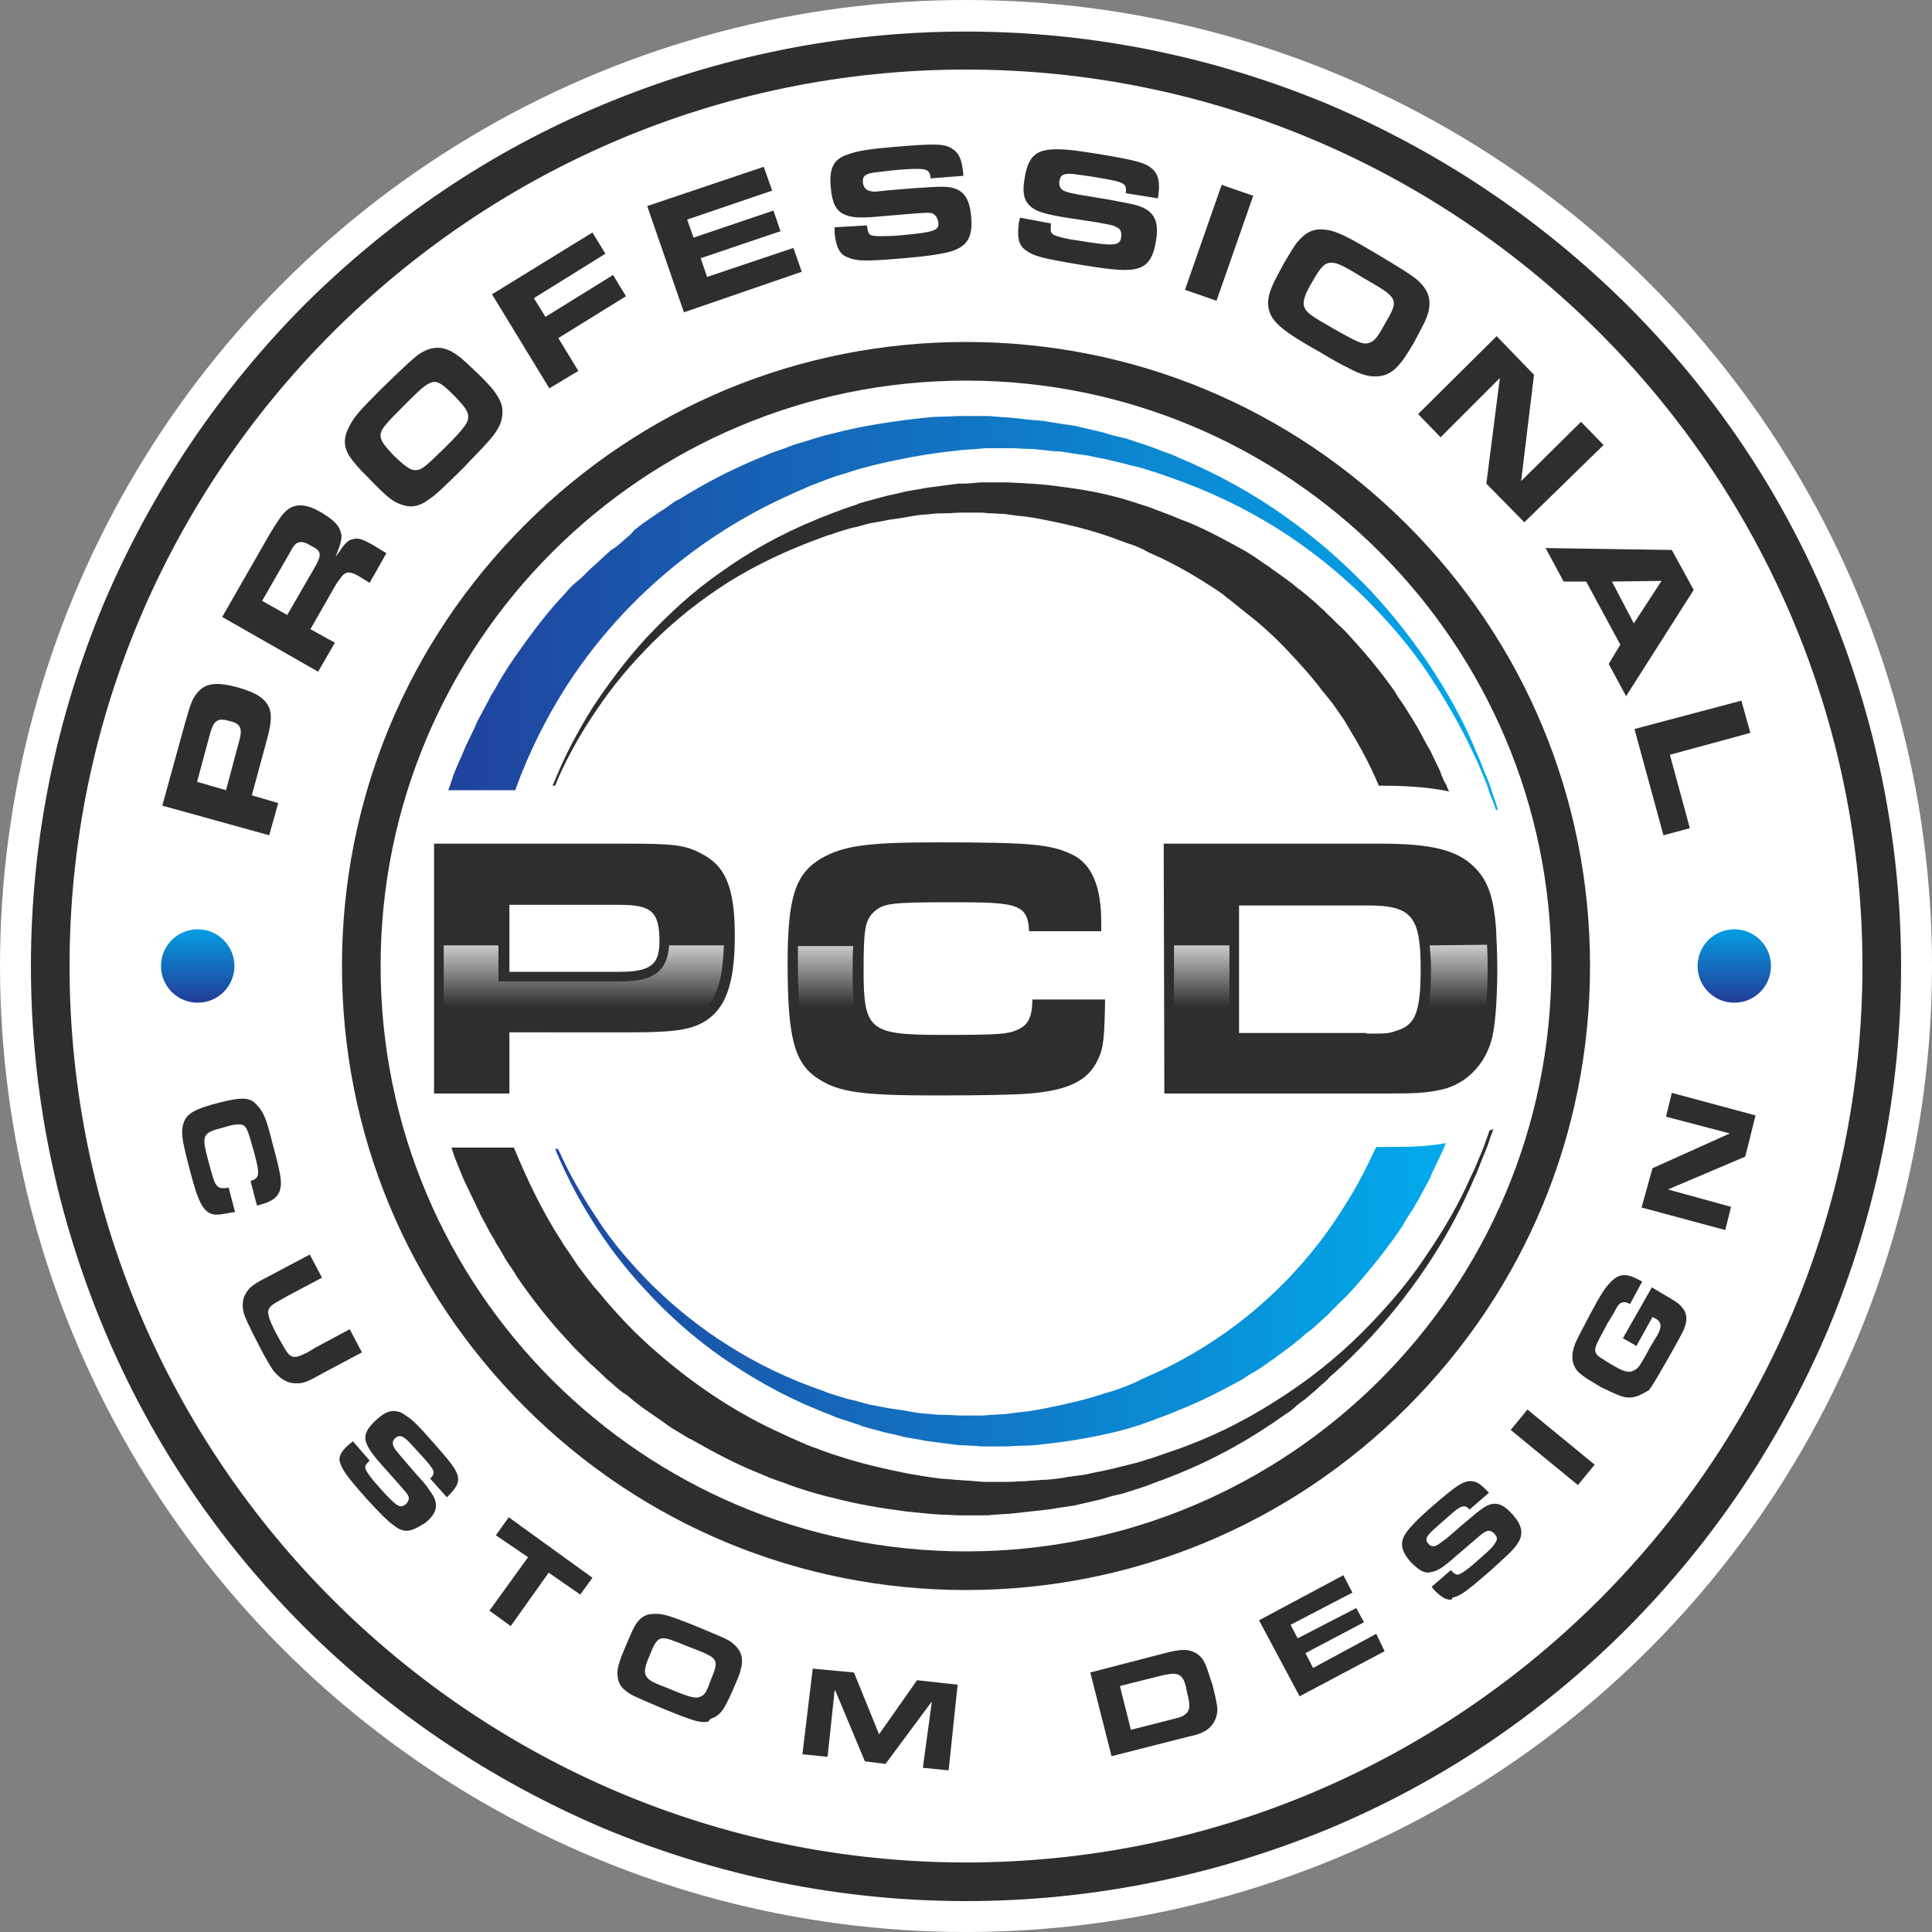 <svg version="1.1" id="PCD_logo" xmlns="http://www.w3.org/2000/svg" x="0" y="0" viewBox="0 0 300 300" xml:space="preserve"><rect x="0" y="0" width="300" height="300" fill="#808080" stroke="none"/><style>.st1{fill:#302d2f}</style><circle cx="150" cy="150" r="150" fill="#fff"/><path class="st1" d="M150 295.2c-19.5 0-38.6-3.9-56.5-11.4-17.3-7.4-32.8-17.8-46.2-31.1-13.4-13.4-23.8-28.8-31.1-46.2-7.5-17.9-11.4-37-11.4-56.5s3.9-38.6 11.4-56.5C23.6 76.2 34 60.7 47.3 47.3c13.4-13.3 28.9-23.8 46.2-31 17.9-7.5 37-11.4 56.5-11.4s38.6 3.9 56.5 11.4c17.3 7.4 32.8 17.8 46.2 31.1 13.4 13.4 23.8 28.8 31.1 46.2 7.5 17.9 11.4 37 11.4 56.5s-3.9 38.6-11.4 56.5c-7.4 17.3-17.8 32.8-31.1 46.2-13.4 13.4-28.8 23.8-46.2 31.1-17.9 7.4-37 11.3-56.5 11.3zm0-284.4C73.3 10.8 10.8 73.3 10.8 150S73.3 289.2 150 289.2 289.2 226.7 289.2 150 226.7 10.8 150 10.8z" id="outline_of_circle"/><path class="st1" d="M150 246.9c-25.8 0-50.2-10.1-68.5-28.4S53.1 175.9 53.1 150c0-25.8 10.1-50.2 28.4-68.5s42.6-28.4 68.5-28.4 50.2 10.1 68.5 28.4 28.4 42.6 28.4 68.5-10.1 50.2-28.4 68.5-42.7 28.4-68.5 28.4zm0-187.8c-50.1 0-90.9 40.7-90.9 90.9s40.7 90.9 90.9 90.9 90.9-40.7 90.9-90.9-40.8-90.9-90.9-90.9z" id="outline_of_circle_2"/><g id="dots"><linearGradient id="dot_left_1_" gradientUnits="userSpaceOnUse" x1="30.674" y1="58.913" x2="30.674" y2="46.208" gradientTransform="matrix(1 0 0 -1 0 201.37)"><stop offset="0" stop-color="#00aeef"/><stop offset="1" stop-color="#21409a"/></linearGradient><circle id="dot_left" cx="30.7" cy="150" r="5.7" fill="url(#dot_left_1_)"/><linearGradient id="dot_right_1_" gradientUnits="userSpaceOnUse" x1="269.326" y1="58.913" x2="269.326" y2="46.208" gradientTransform="matrix(1 0 0 -1 0 201.37)"><stop offset="0" stop-color="#00aeef"/><stop offset="1" stop-color="#21409a"/></linearGradient><circle id="dot_right" cx="269.3" cy="150" r="5.7" fill="url(#dot_right_1_)"/></g><g id="circles"><linearGradient id="circle_down_2_1_" gradientUnits="userSpaceOnUse" x1="229.981" y1=".078" x2="75.475" y2=".078" gradientTransform="matrix(1 0 0 -1 0 201.37)"><stop offset="0" stop-color="#00aeef"/><stop offset="1" stop-color="#21409a"/></linearGradient><path id="circle_down_2" d="M180.5 212.7l-1.1.5-1.1.5c-.7.3-1.5.7-2.1 1-1.5.6-2.9 1.2-4.5 1.6-2.9 1-6 1.7-9 2.3-1.5.3-3 .6-4.5.7-.8.1-1.5.2-2.2.3-.8 0-1.5.1-2.2.1l-1.1.1h-3.5c-.8 0-1.5-.1-2.2-.1-.8 0-1.5 0-2.2-.1-.8-.1-1.5-.1-2.2-.2l-.6-.1-.6-.1-1.1-.2c-.7-.1-1.5-.2-2.1-.3-.7-.1-1.5-.3-2.1-.4-.4-.1-.7-.1-1.1-.2-.4-.1-.7-.2-1.1-.3-.7-.2-1.4-.4-2-.5-.7-.2-1.4-.4-2-.6s-1.4-.4-2-.7c-5.3-1.8-10.3-4.2-14.7-7-4.5-2.8-8.4-6-11.8-9.3-3.4-3.4-6.4-6.9-8.7-10.5-2.4-3.6-4.4-7.1-5.9-10.5-.1-.1-.1-.2-.2-.3h-.4c.1.2.1.3.2.5 1.5 3.5 3.3 7.1 5.6 10.7 2.3 3.7 5.1 7.4 8.4 10.9 3.3 3.6 7.2 7.1 11.6 10.2 4.5 3.1 9.3 5.9 14.7 8.1.7.3 1.4.6 2 .8.7.3 1.4.6 2.1.8.7.2 1.5.5 2.1.7.4.1.7.2 1.1.4.4.1.8.2 1.1.3.8.2 1.5.4 2.2.6.8.2 1.5.3 2.2.5l1.2.3.6.1.6.1c.8.1 1.5.3 2.3.4.8.1 1.5.2 2.3.3l2.4.3c.8 0 1.5.1 2.3.1l1.2.1H156.1c.8 0 1.6-.1 2.4-.1 1.6 0 3.3-.2 4.9-.4 3.3-.4 6.7-1 10-1.8 1.6-.4 3.3-.9 4.9-1.5l2.4-.9 1.3-.5 1.2-.5c3.3-1.3 6.4-2.9 9.5-4.6.8-.5 1.5-1 2.3-1.4.8-.5 1.5-1 2.2-1.5.4-.3.8-.5 1.1-.8l1.1-.8 1.1-.8c.4-.3.7-.6 1.1-.9.7-.6 1.4-1.2 2.1-1.7.7-.6 1.4-1.3 2-1.8.3-.3.7-.6 1-1l1-1c.7-.7 1.4-1.3 1.9-1.9 2.5-2.7 4.8-5.6 7-8.6.5-.8 1.1-1.5 1.5-2.3s1-1.5 1.5-2.4c.2-.4.5-.8.7-1.2l.7-1.3.7-1.3c.2-.4.5-.9.6-1.3l1.2-2.5c.4-.8.7-1.5 1-2.3-2.7.5-5 .6-8.9.6h-1.9c-1.4 3-2.9 6-4.7 8.8-7 11.5-17.1 20.3-28.5 25.8z" fill="url(#circle_down_2_1_)"/><path id="circle_up_2" class="st1" d="M223.6 119.7l-1.2-2.5c-.2-.4-.4-.9-.7-1.3l-.7-1.3-.7-1.3c-.2-.4-.5-.8-.7-1.2l-1.5-2.4c-.5-.8-1.1-1.5-1.5-2.3-2.1-3-4.5-5.9-7-8.6-.6-.7-1.3-1.4-1.9-1.9l-1-1c-.3-.3-.7-.6-1-1-.7-.6-1.4-1.3-2-1.8-.7-.6-1.4-1.2-2.1-1.7-.4-.3-.7-.6-1.1-.9l-1.1-.8-1.1-.8c-.4-.3-.8-.5-1.1-.8-.8-.5-1.5-1-2.2-1.5-.8-.5-1.5-1-2.3-1.4-3.1-1.7-6.2-3.4-9.5-4.6l-1.2-.5-1.3-.5-2.4-.9c-1.6-.5-3.3-1.1-4.9-1.5-3.3-.9-6.7-1.4-10-1.8-1.6-.2-3.3-.3-4.9-.4-.9 0-1.6-.1-2.5-.1H152.4l-1.2.1c-.8.1-1.6.1-2.4.1-.8.1-1.5.2-2.3.3s-1.5.2-2.3.3-1.5.3-2.3.4l-.6.1-.6.1-1.2.3c-.8.2-1.5.3-2.2.5-.8.2-1.5.4-2.2.6-.4.1-.8.2-1.1.3-.4.1-.7.2-1.1.4-.7.2-1.5.5-2.1.7-.7.3-1.4.5-2.1.8-.7.3-1.4.5-2 .8-5.4 2.2-10.4 5-14.7 8.1-4.5 3.1-8.2 6.6-11.6 10.2-3.3 3.6-6.1 7.4-8.4 10.9-2.3 3.7-4.2 7.3-5.6 10.7-.2.5-.4.9-.6 1.4h.4c.2-.4.3-.8.5-1.2 1.5-3.4 3.5-7 5.9-10.5 2.4-3.6 5.3-7.1 8.7-10.5s7.4-6.6 11.8-9.4c4.5-2.8 9.4-5.1 14.7-7 .7-.3 1.4-.4 2-.7.7-.2 1.4-.4 2-.6.7-.2 1.4-.3 2-.5.4-.1.7-.2 1.1-.3.4-.1.7-.1 1.1-.2.7-.1 1.5-.3 2.1-.4.7-.1 1.5-.2 2.1-.3l1.1-.2.6-.1.6-.1c.8-.1 1.5-.1 2.2-.2.8-.1 1.5-.1 2.2-.1.8 0 1.5-.1 2.2-.1H152.5l1.1.1c.8 0 1.5.1 2.3.1.8.1 1.5.2 2.2.3 1.5.1 3 .4 4.5.7 3 .6 6 1.3 9 2.3 1.5.5 2.9 1.1 4.5 1.6.7.3 1.5.6 2.1 1l1.1.5 1.1.5c2.9 1.4 5.6 3 8.2 4.7.7.5 1.4.9 1.9 1.4.7.5 1.3 1 1.9 1.5.3.3.7.5 1 .8l1 .8 1 .8c.3.3.6.5.9.8 2.4 2.1 4.6 4.5 6.8 7 .5.6 1.1 1.3 1.5 1.8.5.7 1 1.3 1.5 1.9l.8 1 .7 1 .7 1c.2.3.5.7.7 1.1 1.9 3.1 3.7 6.3 5.1 9.7 4.1 0 7.7.2 10.9.9-.1-.3-.3-.6-.4-1-.3-.4-.7-1.3-1-2.2z"/><linearGradient id="circle_up_1_1_" gradientUnits="userSpaceOnUse" x1="65.164" y1="106" x2="240.4" y2="106" gradientTransform="matrix(1 0 0 -1 0 201.37)"><stop offset="0" stop-color="#21409a"/><stop offset="1" stop-color="#00aeef"/></linearGradient><path id="circle_up_1" d="M87.8 106.8c8.1-12.7 19.8-22.8 33-29.1l1.3-.6 1.3-.6c.9-.4 1.6-.7 2.5-1.1 1.7-.6 3.4-1.4 5.1-1.8 3.4-1.2 6.9-1.9 10.4-2.6 1.7-.3 3.5-.6 5.2-.8.9-.1 1.7-.2 2.6-.3.9-.1 1.7-.1 2.6-.2l1.3-.1h4c.9 0 1.6.1 2.5.1.9 0 1.6.1 2.5.2.9.1 1.6.2 2.5.2l.7.1.6.1c.4.1.9.1 1.3.2.9.1 1.6.2 2.5.4.8.2 1.6.3 2.4.5.4.1.8.2 1.3.3l1.2.3c.8.2 1.5.4 2.4.6.8.2 1.5.5 2.3.7.8.3 1.5.5 2.3.8 6.1 2.1 11.7 4.8 16.8 8 5.1 3.2 9.6 6.9 13.5 10.7 3.9 3.9 7.3 7.9 10 12s5 8.1 6.8 12c.5 1 .9 1.9 1.3 2.9s.8 1.8 1.1 2.8c.3 1 .7 1.8 1 2.7.1.2.1.4.2.5.1.1.2.1.3.2-.1-.3-.1-.5-.2-.8l-.9-2.7c-.3-1-.7-1.8-1.1-2.8-.4-1-.7-1.9-1.2-2.9-1.6-4-3.8-8.1-6.5-12.3s-5.9-8.4-9.7-12.5c-3.9-4.1-8.2-8-13.3-11.6-5-3.6-10.6-6.7-16.8-9.3-.8-.4-1.5-.6-2.3-.9-.8-.3-1.5-.6-2.4-.9-.8-.3-1.6-.5-2.4-.8-.4-.1-.8-.3-1.3-.4-.4-.1-.9-.2-1.3-.3-.9-.2-1.6-.5-2.5-.7-.9-.2-1.7-.4-2.6-.6-.4-.1-.9-.2-1.3-.3l-.7-.1-.7-.1c-.9-.1-1.7-.3-2.6-.4-.9-.2-1.7-.2-2.7-.3l-2.7-.3c-.9-.1-1.7-.1-2.6-.2-.5 0-.9-.1-1.4-.1h-4.3c-1 0-1.8.1-2.8.1-1.8 0-3.8.3-5.6.5-3.8.5-7.5 1.1-11.3 2.1-1.9.4-3.8 1.1-5.6 1.6-1 .3-1.8.7-2.8 1l-1.4.5-1.4.6c-3.7 1.5-7.3 3.3-10.7 5.3-.9.5-1.7 1.1-2.6 1.5-.9.6-1.6 1.2-2.5 1.7-.4.3-.9.6-1.3.9l-1.3.9-1.3 1-.6.7-.6.5c-.8.7-1.5 1.4-2.4 1.9-.8.7-1.5 1.4-2.3 2.1-.4.4-.8.7-1.2 1.1l-1.1 1.1-1.3 1.1c-.4.4-.8.8-1.1 1.2-2.9 3-5.4 6.4-7.8 9.8-.6.9-1.2 1.7-1.7 2.6-.6.9-1.1 1.8-1.6 2.7-.3.5-.6.9-.8 1.4l-.8 1.5-.8 1.5c-.3.5-.5 1-.7 1.5-.5 1-.9 1.9-1.4 2.9-.4 1-.8 1.9-1.3 3l-.6 1.5-.5 1.5-.3.8H80c2.1-5.8 4.7-11 7.8-15.9z" fill="url(#circle_up_1_1_)"/><path id="circle_down_1" class="st1" d="M231.3 175.5c-.2.6-.4 1.2-.6 1.7-.3 1-.7 1.8-1.1 2.8-.4 1-.8 1.9-1.3 2.9-1.7 3.9-4 7.9-6.8 12-2.7 4.1-6.1 8.1-10 12-3.9 3.9-8.4 7.5-13.5 10.7-5 3.2-10.7 6-16.8 8-.8.3-1.5.5-2.3.8-.8.2-1.5.5-2.3.7-.8.2-1.5.4-2.4.6l-1.2.3c-.4.1-.8.2-1.3.3-.8.2-1.6.3-2.4.5-.8.2-1.6.3-2.5.4-.4.1-.9.1-1.3.2l-.6.1-.7.1c-.9.1-1.6.2-2.5.2-.9.1-1.7.1-2.5.2-.9 0-1.7.1-2.6.1H152.7l-1.3-.1c-.9-.1-1.7-.1-2.7-.2-.5 0-.9-.1-1.3-.1l-1.3-.1c-1.7-.2-3.5-.5-5.2-.8-3.5-.7-7-1.5-10.4-2.6-1.7-.5-3.4-1.2-5.1-1.8-.9-.4-1.6-.7-2.5-1.1l-1.3-.6-1.3-.6c-6.6-3.1-12.8-7.3-18.4-12.2-2.8-2.4-5.4-5.1-7.8-7.9-.6-.7-1.2-1.5-1.8-2.1-.6-.8-1.2-1.5-1.7-2.2l-.9-1.2-.8-1.2-.8-1.2c-.3-.4-.6-.8-.8-1.2-3-4.6-5.4-9.6-7.5-14.7h-9.7l.5 1.5.6 1.5c.4 1 .8 2 1.3 3s.9 1.9 1.4 2.9c.2.5.5 1 .7 1.5l.8 1.5.8 1.5c.3.5.6.9.8 1.4.6.9 1.1 1.8 1.6 2.7.6.9 1.2 1.7 1.7 2.6 2.4 3.5 5 6.8 7.8 9.8.4.4.7.8 1.1 1.2l1.1 1.1 1.1 1.1c.4.4.8.7 1.2 1.1.8.7 1.5 1.5 2.3 2.1.8.7 1.5 1.4 2.4 1.9l.6.5.6.5 1.3 1 1.3.9c.4.3.9.6 1.3.9.9.6 1.6 1.2 2.5 1.7.9.5 1.7 1.1 2.6 1.5 3.5 2 7.1 3.9 10.7 5.3l1.4.6 1.4.5c1 .3 1.8.7 2.8 1 1.8.6 3.8 1.2 5.6 1.6 3.8 1 7.5 1.6 11.3 2.1 1.9.2 3.8.4 5.6.5 1 0 1.9.1 2.8.1H153.2c.5 0 .9-.1 1.4-.1.9-.1 1.8-.1 2.7-.2l2.7-.3 2.7-.3c.9-.1 1.7-.3 2.6-.4l.7-.1.7-.1c.4-.1.9-.2 1.3-.3.9-.2 1.7-.4 2.6-.6.9-.2 1.6-.5 2.5-.7.4-.1.9-.2 1.3-.3.4-.1.8-.3 1.3-.4.8-.3 1.6-.5 2.4-.8s1.5-.6 2.4-.9c.8-.3 1.5-.6 2.3-.9 6.2-2.5 11.8-5.7 16.8-9.3.7-.4 1.3-.9 1.8-1.4.6-.5 1.3-.9 1.8-1.4.6-.5 1.2-1 1.7-1.5.6-.5 1.2-1 1.6-1.5 2.2-1.9 4.3-4 6.2-6 3.8-4.1 7-8.3 9.7-12.5 2.7-4.2 4.8-8.3 6.5-12.3.5-1 .8-1.9 1.2-2.9s.8-1.9 1.1-2.8c.2-.7.5-1.4.7-2-.4.2-.5.2-.6.2z"/></g><g id="PCD_middle"><g id="PCD"><path class="st1" d="M67.4 131H97c7.5 0 9.4.2 11.8 1.5 3.9 1.9 5.3 5.4 5.3 12.8s-1.4 11.2-4.5 13.2c-2.2 1.4-4.8 1.8-11.6 1.8H79.1v9.5H67.4V131zm28.8 19.9c4.8 0 6.2-1.1 6.2-4.7 0-4.6-1.2-5.7-6.2-5.7H79.1v10.4h17.1zM171.6 155.2c-.1 5.6-.2 7.5-1.1 9.3-1.5 3.3-4.6 4.8-10.6 5.3-2.4.2-7.1.3-14.8.3-11.1 0-14.8-.5-17.9-2.5-3.9-2.4-4.9-6.5-4.9-18 0-10.3 1.2-13.9 5.2-16.3 3.5-2 7.2-2.5 18.1-2.5 14.5 0 17.6.3 20.9 1.9 3.1 1.5 4.5 5 4.5 10.6v1.3h-11.2c-.2-4.3-1.9-4.5-12.1-4.5-9.7 0-10.5.2-12 1.5-1.4 1.3-1.6 2.8-1.6 9.1 0 9.3.9 10 12.2 10 8.8 0 10.1-.1 11.7-.8 1.6-.7 2.3-1.9 2.3-4.7h11.3zM180.7 131h33.5c8.2 0 12 1 14.7 3.6 2.1 2.1 3 4.5 3.4 9.5.1 1.8.2 4.5.2 6.3 0 3.5-.2 7.5-.6 9.7-.7 4.6-3.9 8.2-8.1 9.1-2.2.5-4 .6-8 .6h-35l-.1-38.8zm31.5 29.5c3.2 0 3.4 0 4.8-.5 2.8-.9 3.6-2.9 3.6-9.6 0-8.1-1.4-9.8-8.2-9.8h-20v19.8h19.8z"/></g><g id="PCD_shine_effect"><linearGradient id="SVGID_1_" gradientUnits="userSpaceOnUse" x1="90.676" y1="57.722" x2="90.676" y2="45.017" gradientTransform="matrix(1 0 0 -1 0 201.37)"><stop offset="0" stop-color="#fff"/><stop offset=".034" stop-color="#fff" stop-opacity=".966"/><stop offset="1" stop-color="#fff" stop-opacity="0"/></linearGradient><path d="M103.9 146.8c-.3 4.6-3.2 5.6-7.7 5.6H77.4v-5.6h-8.5v21.4h8.5v-9.5h20.5c6.4 0 8.8-.4 10.7-1.5 2.5-1.5 3.6-4.5 3.8-10.4h-8.5z" fill="url(#SVGID_1_)"/><linearGradient id="SVGID_2_" gradientUnits="userSpaceOnUse" x1="146.952" y1="57.722" x2="146.952" y2="45.017" gradientTransform="matrix(1 0 0 -1 0 201.37)"><stop offset="0" stop-color="#fff"/><stop offset=".034" stop-color="#fff" stop-opacity=".966"/><stop offset="1" stop-color="#fff" stop-opacity="0"/></linearGradient><path d="M158.4 161.4c-1.9.9-3.4.9-12.3.9-5.6 0-9.2-.1-11.3-1.8-2.2-1.8-2.4-5-2.4-9.7 0-1.5 0-2.8.1-3.9h-8.6v2.7c0 12 1.3 14.8 4.3 16.6 2.8 1.8 6.3 2.3 17 2.3 7.3 0 12.2 0 14.6-.3 6.7-.5 8.4-2.3 9.4-4.4.6-1.3.8-2.8.9-7.1h-8.3c-.4 2-1.1 3.8-3.4 4.7z" fill="url(#SVGID_2_)"/><linearGradient id="SVGID_3_" gradientUnits="userSpaceOnUse" x1="206.566" y1="57.722" x2="206.566" y2="45.017" gradientTransform="matrix(1 0 0 -1 0 201.37)"><stop offset="0" stop-color="#fff"/><stop offset=".034" stop-color="#fff" stop-opacity=".966"/><stop offset="1" stop-color="#fff" stop-opacity="0"/></linearGradient><path d="M222 146.8c.1 1.1.2 2.3.2 3.7 0 6.7-.7 9.9-4.6 11.1-1.6.6-2 .6-5.3.6h-21.4v-15.4h-8.6v21.4h33.5c4.1 0 5.7-.1 7.7-.6 3.6-.7 6.3-3.8 6.9-7.7.3-2.1.6-6 .6-9.5 0-1.1 0-2.4-.1-3.7l-8.9.1z" fill="url(#SVGID_3_)"/></g></g><g id="CUSTOM_DESIGN"><g id="CUSTOM"><path class="st1" d="M33.8 188.6h-.5c-1.3-.2-2-1.2-2.7-3.1-.3-.8-.8-2.5-1.4-4.9-1-3.8-1.1-5-.7-6.2.5-1.5 1.7-2.2 5.6-3.2 1.6-.4 2.7-.6 3.5-.6 1.1 0 1.7.3 2.3 1 1 1 1.5 2.2 2.4 5.9 1.3 4.8 1.5 6 1.2 7.2-.3 1.2-1.3 1.9-3.2 2.4l-.4.1-1-3.8c1.4-.5 1.5-.9.6-4.3-.9-3.2-1.1-3.9-1.6-4.3-.3-.2-.5-.2-.9-.2-.5 0-1.1.1-2.4.5-3.2.8-3.3 1.2-2.3 5 .8 2.9.9 3.4 1.3 3.9.3.4.6.5 1.1.5.2 0 .5 0 .8-.1l1 3.8c-1.4.2-2.1.4-2.7.4zM45.9 214.8c-1.3 0-2.4-.7-3.4-1.9-.3-.4-1.2-1.8-2.4-4.2-1.5-2.9-2.1-4.2-2.3-5-.3-1.5 0-2.6.9-3.6.6-.6 1.4-1.1 3-1.9l6.4-3.4 1.9 3.6-5.1 2.7c-2.5 1.4-2.5 1.4-3 1.9-.5.7-.3 1.5.9 3.9 1.5 2.7 1.9 3.5 2.5 3.7.2.1.3.1.5.1.4 0 .9-.2 1.5-.5.3-.1.3-.1 1.6-.9l5.4-2.9 1.9 3.6-6.2 3.3c-2.1 1.2-2.9 1.5-3.7 1.5h-.4zM63.1 237.7c-.6 0-1.3-.3-1.9-.8-.9-.6-2.3-2-4.3-4.2-3.1-3.5-3.7-4.4-4.1-5.6-.3-.9.2-1.8 1.5-2.9.1-.1.3-.2.5-.4l2.6 3c-.7.7-.8.9-.6 1.4.1.3.8 1.3 1.6 2.2 2.3 2.6 3.2 3.5 3.9 3.5.2 0 .4-.1.7-.3.4-.4.6-.9.4-1.3-.2-.4-.2-.4-1.6-2l-2.5-2.8c-1.6-1.8-2.2-2.7-2.5-3.7-.3-1.1.3-2.1 1.6-3.3 1.1-1 1.9-1.4 2.7-1.4.6 0 1.3.2 1.9.7 1 .6 2 1.6 4.1 4 3.2 3.6 3.8 4.5 4 5.5s-.3 1.8-1.7 3.2l-2.6-2.9c.4-.4.6-.7.5-1.2-.2-.5-.7-1.1-1.5-2-.9-1-2-2.2-2.5-2.7s-.9-.7-1.2-.7c-.2 0-.5.1-.7.3-.5.4-.5.9-.2 1.5.1.2.2.3 1.1 1.4l2.5 2.9c.3.3 1.5 1.6 1.8 2.2 1.6 2 1.5 3.5-.6 5.2-1.3.8-2.1 1.2-2.9 1.2zM76 250.1l6-8.3-5-3.4 2-2.8 13 9.4-1.9 2.6-4.9-3.4-5.9 8.3zM109.4 267.4c-.8 0-1.6-.2-2.9-.7-.7-.2-2.3-.9-3.6-1.4-3-1.3-4.5-1.9-5.1-2.3-1.3-.8-1.8-1.6-1.9-2.7-.1-1.1.1-2 1.3-4.8.9-2.1 1.1-2.6 1.6-3.4.8-1.1 1.6-1.5 2.8-1.5h.6c1.2.1 2.3.5 5.6 1.8 3.6 1.5 4.6 1.9 5.5 2.4 1.7 1.2 2.3 2.5 1.7 4.5-.1.6-.5 1.5-1.2 3.1-1.3 3-2 4.1-3.5 4.5-.2.5-.6.5-.9.5zm-6.3-13h-.4c-.7.2-1.1.8-1.8 2.6-.8 1.8-.9 2.6-.6 3.2.4.7.9 1 3.8 2.1 2.1.9 3.3 1.3 4 1.3.3 0 .5-.1.8-.2.6-.3.9-.9 1.5-2.6 1.3-3.2 1.3-3.3-3.5-5.1-2.4-1-3.3-1.3-3.8-1.3zM143.3 274.5l1.4-10.3-7.2 9.7-3.2-.4-4.6-11h-.1l-1.1 10.3-3.9-.4 1.6-13.3 6.4.6 3.9 9.6 5.9-8.4 6.3.7-1.4 13.3z"/></g><g id="DESIGN"><path class="st1" d="M169.3 259.7l11.2-2.9c1.5-.4 2.5-.6 3.3-.6.8 0 1.4.2 1.9.5.9.5 1.4 1.3 1.9 2.9l.7 2.1c.3 1.2.6 2.5.7 3.3.2 1.5-.6 3.1-1.9 3.8-.7.4-1.3.6-2.7.9l-11.8 3-3.3-13zm12.9.2c-.4 0-.9.1-1.5.2l-6.8 1.7 1.7 6.8 6.7-1.7c1.1-.3 1.2-.3 1.6-.6.9-.6 1-1.4.4-3.6-.3-1.9-.8-2.8-2.1-2.8zM195.5 251.6l13.1-7 1.4 2.7-9.6 5 1.1 2.1 9.1-4.7 1.2 2.2-9.1 4.8 1.2 2.3 9.8-5.3 1.3 2.7-13.2 7zM225.2 248.4c-.8 0-1.5-.5-2.5-1.5-.1-.1-.2-.3-.4-.5l3-2.6c.4.5.7.7 1 .7.1 0 .2 0 .4-.1.3-.1 1.3-.8 2.2-1.6 1.7-1.5 2.8-2.4 3.2-3.1.5-.7.4-1 0-1.5-.3-.3-.6-.5-.9-.5-.1 0-.3 0-.4.1-.5.2-.5.2-2 1.5l-2.8 2.4c-1.8 1.6-2.7 2.2-3.7 2.4-.2 0-.4.1-.5.1-.9 0-1.7-.6-2.8-1.7-1.5-1.8-1.7-3-.6-4.6.7-.9 1.7-2 4-4 3.6-3.1 4.5-3.7 5.6-3.9h.4c.9 0 1.6.5 2.8 1.8l-3 2.6c-.3-.3-.5-.5-.9-.5-.5 0-1.2.5-2.3 1.5-1 .9-2.3 2-2.8 2.5-.8.8-.9 1.3-.4 1.8.2.3.5.4.8.4.2 0 .4-.1.6-.2.2-.1.3-.2 1.4-1l2.9-2.5c.3-.2 1.6-1.4 2.2-1.8.9-.7 1.6-1.1 2.4-1.1 1 0 1.8.6 2.8 1.7 1.6 1.8 1.7 3.2.6 4.7-.6.9-2.1 2.2-4.3 4.2-3.6 3.1-4.4 3.7-5.7 4 0 .3-.2.3-.3.3z"/><path transform="rotate(-50.637 241.062 224.692)" class="st1" d="M239 218h4.1v13.5H239z"/><path class="st1" d="M253.1 217h-.4c-1-.1-1.8-.5-4.1-1.6-2.5-1.5-3.5-2.1-4-3-.6-1.1-.6-2.1 0-3.8.4-.9 1.2-2.4 2.3-4.5 1.7-3.2 2.4-4.2 3-4.8.8-.9 1.5-1.3 2.3-1.3.8 0 1.5.3 2.8 1l-1.9 3.5c-.3-.2-.6-.3-.9-.3-.5 0-.9.3-1.3 1.1l-.5.9-.8 1.3c-.8 1.5-1.6 3-1.7 3.3-.4.9-.2 1.5.6 2 .3.2 1.4.9 2.1 1.3 1.2.7 1.8.9 2.4.9.4 0 .8-.2 1.2-.5.4-.4.5-.5 2.2-3.6 1.1-1.8 1.1-1.8 1.3-2.3.3-.8.1-1.4-.4-1.7-.1-.1-.2-.1-.5-.3l-.2-.1-2.5 4.5-2.1-1.2 4.5-7.9 1.5.9c1.9 1.1 2.6 1.5 3.1 2.1.9 1 1 2.1.3 3.7-.2.4-.7 1.4-2.7 4.9-1.5 2.6-2.1 3.7-2.7 4.4-1.1.6-1.9 1.1-2.9 1.1zM254.9 187.5l1.7-6.1 12-5.4-9.9-2.6.9-3.7 13 3.5-1.6 6.4-12 5.1 9.8 2.7-.9 3.6z"/></g></g><g id="PROFESSIONAL"><path class="st1" d="M25.2 125.1l3.5-12.7c.9-3.2 1.2-4 2-4.9 1.3-1.5 3-1.6 6.1-.8 3.2.9 4.6 1.9 5.1 3.5.3 1.2.2 2.3-.6 5.2l-2.2 8.1 4.1 1.2-1.4 5-16.6-4.6zm11.9-9.9c.6-2 .3-2.8-1.3-3.2-2-.6-2.6-.2-3.2 2l-2 7.4 4.5 1.3 2-7.5zM34.5 95.8l7.4-12.9c1.3-2.1 1.9-3.1 2.8-3.8 1.4-1 3.1-.8 5.4.6 1.6 1 2.5 1.8 2.8 2.9.3.8.1 1.6-.8 3.9.2-.3.4-.6.5-.7 1-1.5 1.5-2 2.3-2.1.8-.2 1.5.1 2.8.8l2.3 1.4-2.6 4.6-1.8-1.1c-.9-.5-1.5-.6-1.9-.4-.5.2-.7.6-1.5 1.7l-4 7 3.8 2.1-2.6 4.5-14.9-8.5zm14.2-7.4c1.3-2.2 1.3-2.8-.3-3.6-1-.6-1.5-.7-1.9-.6-.6.1-.9.5-1.6 1.8l-4.2 7.3 3.9 2.2 4.1-7.1zM64.9 55.1c2.2-1.5 4.1-1.5 6.3.2.6.4 1.6 1.4 3.1 2.8 3 2.9 3.9 4.5 3.7 6.3-.1 1.4-.8 2.7-2.5 4.5-.6.7-2.2 2.3-3.4 3.6-2.9 2.9-4.5 4.4-5.3 4.9-1.5 1.2-2.9 1.5-4.3 1-1.4-.4-2.4-1.2-5-3.9-2-2-2.5-2.6-3.2-3.6-1-1.6-1-3 0-4.8.7-1.4 1.7-2.5 4.9-5.7 3.6-3.5 4.8-4.6 5.7-5.3zm-5.8 12.3c-.1.9.4 1.6 2.1 3.4 1.8 1.7 2.6 2.3 3.5 2.2.9-.1 1.5-.7 4.4-3.5 3.2-3.2 3.7-4 3.6-5-.1-.8-.7-1.5-2.2-3.1-3.1-3-3.2-3-7.7 1.5-2.9 2.9-3.6 3.7-3.7 4.5zM76.4 45.7L92 36.1l2 3.3-11.1 6.9 1.8 2.9 10.5-6.5 2 3.3-10.5 6.5 3.1 5.1-4.5 2.7-8.9-14.6zM118.6 25.9l1.3 3.7-13.2 4.5 1 2.8 12.4-4.2 1.1 3.2-12.4 4.2 1 2.9 13.4-4.5 1.3 3.7-18.3 6.3-5.7-16.5 18.1-6.1zM134.6 35c.2 1.2.3 1.5 1 1.6.4.1 1.8.1 3.5 0 6-.5 6.8-.8 6.6-2.1-.1-.7-.5-1.2-1-1.4-.6-.1-.6-.1-3.3.1l-4.7.4c-3.2.3-4.5.2-5.6-.3-1.3-.6-1.9-1.8-2.1-4.2-.3-3.1.5-4.5 2.9-5.2 1.4-.5 3.4-.8 7.1-1.1 6-.5 7.5-.5 8.7.2s1.7 1.7 1.9 4.3l-5.1.4c-.1-1.5-.7-1.6-4.1-1.4-1.6.1-3.9.4-4.7.5-1.4.2-1.8.6-1.7 1.6.1.7.5 1.2 1.3 1.3.3.1.4.1 2.1-.1l4.8-.4c.5 0 2.8-.2 3.7-.2 3.3-.1 4.6 1.2 4.9 4.6.3 3.2-.6 4.6-3 5.4-1.3.4-3.8.8-7.5 1.1-5.9.5-7.3.5-8.8-.2-1.1-.4-1.7-1.6-1.9-3.7v-.9l5-.3zM163.2 34.7c-.1 1.2-.1 1.5.5 1.8.4.2 1.8.6 3.4.8 6 1 6.8.9 7-.5.1-.7-.1-1.3-.7-1.5-.5-.3-.5-.3-3.2-.8l-4.6-.7c-3.1-.5-4.5-.9-5.4-1.6-1.2-.9-1.5-2.3-1.1-4.5.5-3.1 1.5-4.3 4.2-4.5 1.5-.1 3.5.1 7.2.7 6 1 7.4 1.4 8.4 2.3s1.3 2.1.9 4.6l-5-.8c.2-1.5-.2-1.7-3.6-2.3-1.6-.3-3.9-.6-4.7-.7-1.4-.1-1.9.2-2 1.2-.1.7.2 1.3.9 1.5.3.1.4.2 2 .5l4.8.8c.5.1 2.7.5 3.6.7 3.2.7 4.3 2.3 3.7 5.7-.5 3.1-1.6 4.4-4.3 4.5-1.4.1-3.9-.2-7.5-.8-5.9-1-7.2-1.3-8.5-2.3-1-.7-1.3-2-1-4.1 0-.2.1-.5.2-.9l4.8.9zM189.7 28.7l4.9 1.7-5.7 16.3L184 45l5.7-16.3zM220 43.4c2 1.7 2.5 3.6 1.4 6.2-.3.7-.9 1.8-1.9 3.7-2.1 3.6-3.3 4.8-5.2 5.1-1.4.2-2.8-.1-5-1.3-.9-.4-2.8-1.5-4.3-2.4-3.6-2-5.3-3.2-6.1-3.9-1.5-1.3-2-2.4-2-3.9.1-1.5.6-2.6 2.4-5.9 1.5-2.5 1.8-3.1 2.7-4 1.4-1.4 2.7-1.6 4.6-1.2 1.5.4 2.9 1.1 6.8 3.4 4.2 2.5 5.6 3.4 6.6 4.2zm-13.5-2.6c-.9.1-1.5.8-2.7 2.9-1.3 2.2-1.5 3.1-1.3 3.9.3.9 1 1.4 4.5 3.4 3.9 2.2 4.7 2.6 5.7 2.2.8-.3 1.3-1 2.4-3 2.2-3.8 2.1-3.9-3.5-7.1-3.2-2-4.2-2.4-5.1-2.3zM232.4 52.2l5.8 6-2 16.5 9.3-9.2 3.5 3.6-12.3 12-5.9-6 2.1-16.4-9.2 9.2-3.5-3.6 12.2-12.1zM259.6 85.4l3.4 6.2-10.5 16.5-2.7-5 1.8-3-5.3-9.8h-3.5l-2.8-5.2 19.6.3zm-5.9 11.4l4.3-6.6-7.7.1 3.4 6.5zM270.4 108.8l1.4 5-12.5 3.4 3.1 11.4-4.1 1.1-4.5-16.5 16.6-4.4z"/></g></svg>